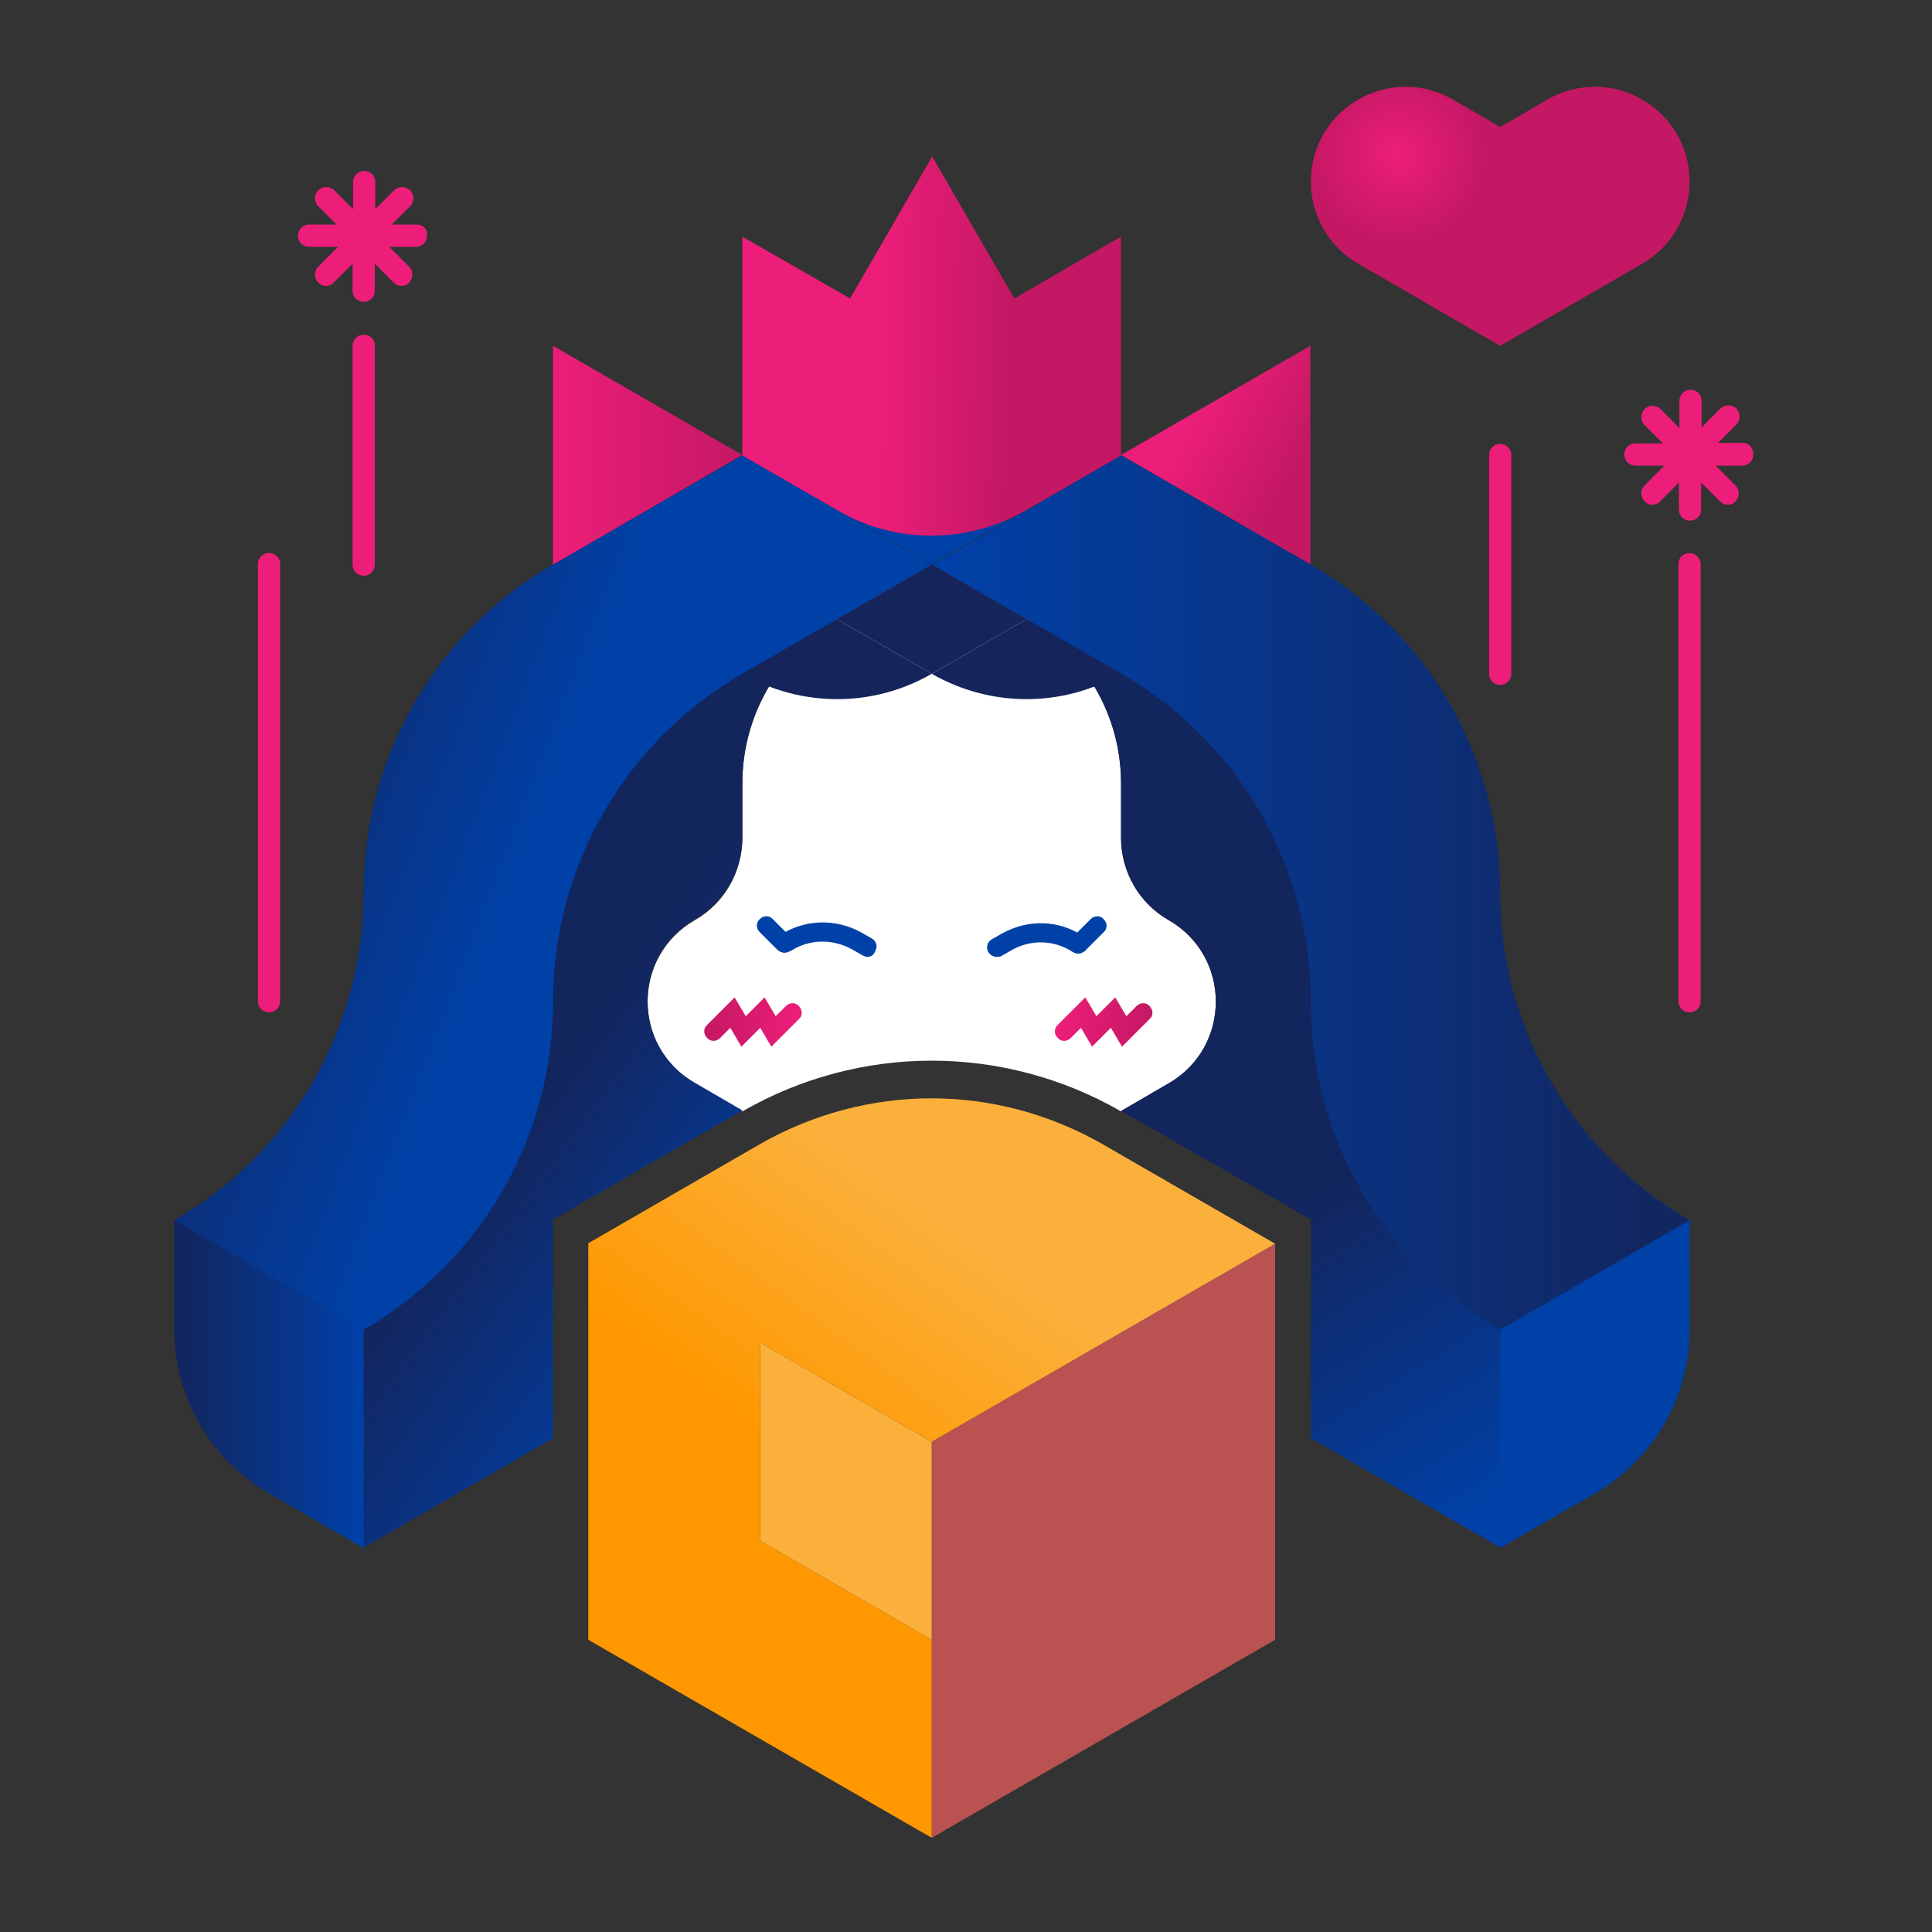 <?xml version="1.0" encoding="utf-8"?>
<!-- Generator: Adobe Illustrator 22.1.0, SVG Export Plug-In . SVG Version: 6.00 Build 0)  -->
<svg version="1.1" id="Layer_1" xmlns="http://www.w3.org/2000/svg" xmlns:xlink="http://www.w3.org/1999/xlink" x="0px" y="0px"
	 viewBox="0 0 400 400" style="enable-background:new 0 0 400 400;" xml:space="preserve">
<rect x="0" y="0" width="400" height="400" fill="#333333" stroke="none"/>
<style type="text/css">
	.st0{fill:#FFFFFF;}
	.st1{fill:url(#SVGID_1_);}
	.st2{fill:url(#SVGID_2_);}
	.st3{fill:#ED1E79;}
	.st4{fill:url(#SVGID_3_);}
	.st5{fill:url(#SVGID_4_);}
	.st6{fill:#0041A8;}
	.st7{fill:url(#SVGID_5_);}
	.st8{fill:url(#SVGID_6_);}
	.st9{fill:url(#SVGID_7_);}
	.st10{fill:#15245A;}
	.st11{fill:url(#SVGID_8_);}
	.st12{fill:url(#SVGID_9_);}
	.st13{fill:#BA5252;}
	.st14{fill:url(#SVGID_10_);}
	.st15{fill:#FBB03B;}
	.st16{fill:url(#SVGID_11_);}
	.st17{fill:url(#SVGID_12_);}
	.st18{opacity:0.6;}
</style>
<g>
	<g>
		<path class="st0" d="M241.9,224.4l-9.8,5.7l0,0c-24.3-14-54.1-14-78.4,0l0,0l-9.8-5.7c-13.1-7.5-13.1-26.4,0-33.9l0,0
			c6.1-3.5,9.8-10,9.8-17v-11.3c0-14,7.5-26.9,19.6-33.9l19.6-11.3l19.6,11.3c12.1,7,19.6,19.9,19.6,33.9v11.3c0,7,3.7,13.5,9.8,17
			l0,0C255,198,255,216.8,241.9,224.4z"/>
		
			<linearGradient id="SVGID_1_" gradientUnits="userSpaceOnUse" x1="122.57" y1="188.175" x2="173.724" y2="150.391" gradientTransform="matrix(1 0 0 -1 0 400)">
			<stop  offset="0" style="stop-color:#13255D"/>
			<stop  offset="1" style="stop-color:#0041A8"/>
		</linearGradient>
		<path class="st1" d="M36.1,252.6v22.6c0,14,7.5,26.9,19.6,33.9l0,0l19.6,11.3l19.6-11.3l19.6-11.3v-45.3l39.2-22.6l-9.8-5.7
			c-13.1-7.5-13.1-26.4,0-33.9l0,0c6.1-3.5,9.8-10,9.8-17V162c0-14,7.5-26.9,19.6-33.9l19.6-11.3l-19.6-11.3l-19.6-11.3l-19.6,11.3
			l-19.6,11.3l0,0c-24.3,14-39.2,39.9-39.2,67.9l0,0C75.3,212.8,60.4,238.6,36.1,252.6L36.1,252.6z"/>
		
			<linearGradient id="SVGID_2_" gradientUnits="userSpaceOnUse" x1="248.9" y1="318.034" x2="269.567" y2="306.7" gradientTransform="matrix(1 0 0 -1 0 400)">
			<stop  offset="0" style="stop-color:#ED1E79"/>
			<stop  offset="1" style="stop-color:#C41864"/>
		</linearGradient>
		<polygon class="st2" points="271.3,71.6 271.3,116.9 232.1,94.2 		"/>
		<path class="st3" d="M192.9,71.6L192.9,71.6L192.9,71.6z"/>
		
			<linearGradient id="SVGID_3_" gradientUnits="userSpaceOnUse" x1="293.383" y1="165.917" x2="332.913" y2="101.972" gradientTransform="matrix(1 0 0 -1 0 400)">
			<stop  offset="0" style="stop-color:#13255D"/>
			<stop  offset="1" style="stop-color:#0041A8"/>
		</linearGradient>
		<path class="st4" d="M349.8,252.6v22.6c0,14-7.5,26.9-19.6,33.9l0,0l-19.6,11.3L291,309.1l-19.6-11.3v-45.3L232.1,230l9.8-5.7
			c13.1-7.5,13.1-26.4,0-33.9l0,0c-6.1-3.5-9.8-10-9.8-17v-11.3c0-14-7.5-26.9-19.6-33.9l-19.6-11.3l39.2-22.6l39.2,22.6l0,0
			c24.3,14,39.2,39.9,39.2,67.9l0,0C310.6,212.8,325.5,238.6,349.8,252.6L349.8,252.6z"/>
		<g>
			
				<linearGradient id="SVGID_4_" gradientUnits="userSpaceOnUse" x1="193" y1="215.2" x2="349.7" y2="215.2" gradientTransform="matrix(1 0 0 -1 0 400)">
				<stop  offset="0" style="stop-color:#0041A8"/>
				<stop  offset="1" style="stop-color:#13255D"/>
			</linearGradient>
			<path class="st5" d="M349.7,252.6L330.2,264l-19.6,11.3l0,0c-24.3-14-39.2-39.9-39.2-67.9s-14.9-53.9-39.2-67.9L193,116.9
				l39.2-22.6l39.2,22.6c24.3,14,39.2,39.9,39.2,67.9S325.5,238.6,349.7,252.6z"/>
		</g>
		<path class="st6" d="M330.2,264l-19.6,11.3v22.6v22.6l19.6-11.3l0,0c12.1-7,19.6-19.9,19.6-33.9l0,0v-22.6L330.2,264z"/>
		<g>
			
				<linearGradient id="SVGID_5_" gradientUnits="userSpaceOnUse" x1="39.954" y1="243.678" x2="108.937" y2="217.325" gradientTransform="matrix(1 0 0 -1 0 400)">
				<stop  offset="0" style="stop-color:#13255D"/>
				<stop  offset="1" style="stop-color:#0041A8"/>
			</linearGradient>
			<path class="st7" d="M192.9,116.9l-39.2,22.6c-24.3,14-39.2,39.9-39.2,67.9c0,14-3.7,27.5-10.5,39.2s-16.6,21.7-28.7,28.7
				L55.7,264l-19.6-11.3c24.3-14,39.2-39.9,39.2-67.9s14.9-53.9,39.2-67.9l39.2-22.6L192.9,116.9z"/>
		</g>
		
			<linearGradient id="SVGID_6_" gradientUnits="userSpaceOnUse" x1="36.1" y1="113.4" x2="75.3" y2="113.4" gradientTransform="matrix(1 0 0 -1 0 400)">
			<stop  offset="0" style="stop-color:#13255D"/>
			<stop  offset="1" style="stop-color:#0041A8"/>
		</linearGradient>
		<path class="st8" d="M55.7,264l19.6,11.3v22.6v22.6l-19.6-11.3l0,0c-12.1-7-19.6-19.9-19.6-33.9l0,0v-22.6L55.7,264z"/>
		<path class="st3" d="M153.7,48.9L153.7,48.9L153.7,48.9z"/>
		<path class="st3" d="M192.9,71.6L192.9,71.6L192.9,71.6z"/>
		
			<linearGradient id="SVGID_7_" gradientUnits="userSpaceOnUse" x1="114.539" y1="305.75" x2="153.739" y2="305.75" gradientTransform="matrix(1 0 0 -1 0 400)">
			<stop  offset="0" style="stop-color:#ED1E79"/>
			<stop  offset="1" style="stop-color:#C41864"/>
		</linearGradient>
		<polygon class="st9" points="153.7,94.2 114.5,116.9 114.5,71.6 		"/>
		<polygon class="st10" points="212.5,128.2 192.9,116.9 173.3,128.2 173.3,128.2 173.3,128.2 192.9,139.5 212.5,128.2 		"/>
		<path class="st10" d="M232.1,139.5l-19.6-11.3l-19.6,11.3l0,0l0,0l0,0C205.1,146.5,220,146.5,232.1,139.5L232.1,139.5L232.1,139.5
			L232.1,139.5z"/>
		<path class="st10" d="M192.9,139.5l-19.6-11.3l-19.6,11.3l0,0l0,0l0,0C165.9,146.5,180.8,146.5,192.9,139.5L192.9,139.5
			L192.9,139.5L192.9,139.5z"/>
		<path class="st6" d="M153.7,94.2L153.7,94.2l19.6,11.3l19.6,11.3l19.6-11.3l19.6-11.3l0,0C207.9,80.2,178,80.2,153.7,94.2z"/>
		
			<linearGradient id="SVGID_8_" gradientUnits="userSpaceOnUse" x1="181.3" y1="328.628" x2="208.633" y2="327.962" gradientTransform="matrix(1 0 0 -1 0 400)">
			<stop  offset="0" style="stop-color:#ED1E79"/>
			<stop  offset="1" style="stop-color:#C41864"/>
		</linearGradient>
		<path class="st11" d="M232.1,49v45.3l-19.6,11.3c-6.1,3.5-12.8,5.3-19.6,5.3s-13.5-1.7-19.6-5.3l-19.6-11.3V49L176,61.8l17-29.4
			l17,29.4L232.1,49z"/>
		
			<radialGradient id="SVGID_9_" cx="289.252" cy="368.027" r="18.137" gradientTransform="matrix(1 0 0 -1 0 400)" gradientUnits="userSpaceOnUse">
			<stop  offset="0" style="stop-color:#ED1E79"/>
			<stop  offset="1" style="stop-color:#C41864"/>
		</radialGradient>
		<path class="st12" d="M310.6,26.3l-9.8-5.7c-13.1-7.5-29.4,1.9-29.4,17l0,0c0,7,3.7,13.5,9.8,17l29.4,17l29.4-17
			c6.1-3.5,9.8-10,9.8-17l0,0c0-15.1-16.3-24.5-29.4-17L310.6,26.3z"/>
		<path class="st3" d="M55.7,114.5c-1.3,0-2.3,1-2.3,2.3v90.5c0,1.3,1,2.3,2.3,2.3s2.3-1,2.3-2.3v-90.5
			C58.1,115.6,57,114.5,55.7,114.5z"/>
		<path class="st3" d="M75.3,69.3c-1.3,0-2.3,1-2.3,2.3v45.3c0,1.3,1,2.3,2.3,2.3s2.3-1,2.3-2.3V71.6C77.7,70.3,76.6,69.3,75.3,69.3
			z"/>
		<path class="st3" d="M86.3,46.5h-5.2l3.8-3.8c0.9-0.9,0.9-2.4,0-3.3c-0.9-0.9-2.4-0.9-3.3,0l-3.9,3.9v-5.6c0-1.3-1-2.3-2.3-2.3
			s-2.3,1-2.3,2.3v5.6l-3.9-3.9c-0.9-0.9-2.4-0.9-3.3,0s-0.9,2.4,0,3.3l3.8,3.8H64c-1.3,0-2.3,1-2.3,2.3s1,2.3,2.3,2.3h6l-4.1,4.1
			c-0.9,0.9-0.9,2.4,0,3.3c0.5,0.5,1,0.7,1.6,0.7s1.2-0.2,1.6-0.7l3.9-3.9v5.6c0,1.3,1,2.3,2.3,2.3s2.3-1,2.3-2.3v-5.6l3.9,3.9
			c0.5,0.5,1,0.7,1.6,0.7s1.2-0.2,1.6-0.7c0.9-0.9,0.9-2.4,0-3.3l-4.1-4.1h5.5c1.3,0,2.3-1,2.3-2.3C88.6,47.5,87.6,46.5,86.3,46.5z"
			/>
		<path class="st3" d="M349.8,114.5c-1.3,0-2.3,1-2.3,2.3v90.5c0,1.3,1,2.3,2.3,2.3s2.3-1,2.3-2.3v-90.5
			C352.1,115.6,351,114.5,349.8,114.5z"/>
		<path class="st3" d="M310.6,91.9c-1.3,0-2.3,1-2.3,2.3v45.3c0,1.3,1,2.3,2.3,2.3s2.3-1,2.3-2.3V94.2
			C312.9,92.9,311.8,91.9,310.6,91.9z"/>
		<path class="st3" d="M360.9,91.7h-5.2l3.8-3.8c0.9-0.9,0.9-2.4,0-3.3s-2.4-0.9-3.3,0l-3.9,3.9V83c0-1.3-1-2.3-2.3-2.3
			s-2.3,1-2.3,2.3v5.6l-3.9-3.9c-0.9-0.9-2.4-0.9-3.3,0s-0.9,2.4,0,3.3l3.8,3.8h-5.7c-1.3,0-2.3,1-2.3,2.3s1,2.3,2.3,2.3h6l-4.1,4.1
			c-0.9,0.9-0.9,2.4,0,3.3c0.5,0.5,1,0.7,1.6,0.7s1.2-0.2,1.6-0.7l3.9-3.9v5.6c0,1.3,1,2.3,2.3,2.3s2.3-1,2.3-2.3v-5.6l3.9,3.9
			c0.5,0.5,1,0.7,1.6,0.7s1.2-0.2,1.6-0.7c0.9-0.9,0.9-2.4,0-3.3l-4.1-4.1h5.5c1.3,0,2.3-1,2.3-2.3S362.2,91.7,360.9,91.7z"/>
		<polygon class="st13" points="264,257.5 264,339.5 192.9,380.5 192.9,298.5 		"/>
		
			<linearGradient id="SVGID_10_" gradientUnits="userSpaceOnUse" x1="168.216" y1="95.923" x2="201.234" y2="141.118" gradientTransform="matrix(1 0 0 -1 0 400)">
			<stop  offset="0" style="stop-color:#FF9800"/>
			<stop  offset="1" style="stop-color:#FBB03B"/>
		</linearGradient>
		<path class="st14" d="M264,257.5l-71.1,41L157.4,278v41l35.5,20.5v41l-71.1-41v-82.1l35.5-20.5c11-6.3,23.3-9.5,35.5-9.5
			c12.3,0,24.5,3.2,35.5,9.5L264,257.5z"/>
		<polygon class="st15" points="192.9,298.5 192.9,339.5 157.4,319 157.4,278 		"/>
		<g>
			<path class="st6" d="M179.6,198.1c-0.3,0-0.7-0.1-1-0.3l-2.1-1.2c-4.1-2.3-9-2.2-12.8,0.3h-0.1c-0.9,0.6-2.1,0.4-2.7-0.5
				c-0.6-0.9-0.4-2.1,0.5-2.7l0.1-0.1c5.1-3.3,11.5-3.5,16.9-0.5l2.1,1.2c0.9,0.5,1.3,1.7,0.7,2.6
				C180.9,197.8,180.3,198.1,179.6,198.1z"/>
		</g>
		<g>
			<path class="st6" d="M206.3,198.1c-0.7,0-1.3-0.4-1.7-1c-0.5-0.9-0.2-2.1,0.7-2.6l2.1-1.2c5.3-3,11.8-2.9,16.8,0.5l0.1,0.1
				c0.9,0.6,1.1,1.8,0.5,2.7s-1.8,1.1-2.7,0.5l0,0c-3.8-2.5-8.7-2.7-12.8-0.3l-2.1,1.2C206.9,198.1,206.6,198.1,206.3,198.1z"/>
		</g>
		<g>
			<g>
				
					<linearGradient id="SVGID_11_" gradientUnits="userSpaceOnUse" x1="145.8" y1="188.4" x2="165.823" y2="188.4" gradientTransform="matrix(1 0 0 -1 0 400)">
					<stop  offset="0" style="stop-color:#C41864"/>
					<stop  offset="1" style="stop-color:#ED1E79"/>
				</linearGradient>
				<path class="st16" d="M153.5,216.7l-2.3-3.9l-2.1,2.1c-0.8,0.8-2,0.8-2.7,0c-0.8-0.8-0.8-2,0-2.7l5.7-5.7l2.3,3.9l3.9-3.9
					l2.3,3.9l2.1-2.1c0.8-0.8,2-0.8,2.7,0c0.8,0.8,0.8,2,0,2.7l-5.7,5.7l-2.3-3.9L153.5,216.7z"/>
			</g>
		</g>
		<g>
			<g>
				
					<linearGradient id="SVGID_12_" gradientUnits="userSpaceOnUse" x1="4841.645" y1="-7557.4" x2="4861.669" y2="-7557.4" gradientTransform="matrix(-1 0 0 1 5080.122 7769)">
					<stop  offset="0" style="stop-color:#C41864"/>
					<stop  offset="1" style="stop-color:#ED1E79"/>
				</linearGradient>
				<path class="st17" d="M232.3,216.7l-2.3-3.9l-3.9,3.9l-2.3-3.9l-2.1,2.1c-0.8,0.8-2,0.8-2.7,0c-0.8-0.8-0.8-2,0-2.7l5.7-5.7
					l2.3,3.9l3.9-3.9l2.3,3.9l2.1-2.1c0.8-0.8,2-0.8,2.7,0c0.8,0.8,0.8,2,0,2.7L232.3,216.7z"/>
			</g>
		</g>
		<g>
			<path class="st6" d="M162.3,197.2c-0.5,0-1-0.2-1.4-0.6l-3.6-3.6c-0.8-0.8-0.8-2,0-2.7c0.8-0.8,2-0.8,2.7,0l3.6,3.6
				c0.8,0.8,0.8,2,0,2.7C163.2,197,162.8,197.2,162.3,197.2z"/>
		</g>
		<g>
			<path class="st6" d="M223.6,197.2c-0.5,0-1-0.2-1.4-0.6c-0.8-0.8-0.8-2,0-2.7l3.6-3.6c0.8-0.8,2-0.8,2.7,0c0.8,0.8,0.8,2,0,2.7
				l-3.6,3.6C224.6,197,224.1,197.2,223.6,197.2z"/>
		</g>
	</g>
	<g class="st18">
		<g>
			<defs>
				<path id="SVGID_13_" d="M153.7,48.9L153.7,48.9L153.7,48.9L153.7,48.9z M321.1,224c-6.8-11.7-10.5-25.2-10.5-39.2
					s-3.7-27.5-10.5-39.2s-16.6-21.7-28.7-28.7V71.6l-39.2,22.6V49L210,61.8l-17-29.4l-17,29.4L153.7,49v45.3l0,0l-39.2-22.6V117
					c-12.1,7-21.9,17-28.7,28.7c-6.8,11.7-10.5,25.2-10.5,39.2s-3.7,27.5-10.5,39.2s-16.6,21.7-28.7,28.7v22.6
					c0,14,7.5,26.9,19.6,33.9l19.6,11.3l19.6-11.3l19.6-11.3v-45.3l39.2-22.6l-9.8-5.7c-13.1-7.5-13.1-26.4,0-33.9
					c3-1.8,5.5-4.2,7.2-7.2c1.7-2.9,2.6-6.3,2.6-9.8v-11.3c0-7.2,2-14.1,5.5-20c4.5,1.8,9.3,2.6,14.1,2.6c6.8,0,13.5-1.8,19.6-5.3
					l0,0c6.1,3.5,12.8,5.3,19.6,5.3c4.8,0,9.6-0.9,14.1-2.6c3.5,6,5.5,12.8,5.5,20v11.3c0,3.5,0.9,6.9,2.6,9.8
					c1.7,2.9,4.1,5.4,7.2,7.2c13.1,7.5,13.1,26.4,0,33.9l-9.8,5.7l39.2,22.6V298l19.6,11.3l19.6,11.3l19.6-11.3
					c12.1-7,19.6-19.9,19.6-33.9v-22.6l0,0C337.6,245.6,327.8,235.7,321.1,224z M281.1,54.6l29.4,17l29.4-17c6.1-3.5,9.8-10,9.8-17
					l0,0c0-15.1-16.3-24.5-29.4-17l-9.8,5.7l-9.8-5.7c-13.1-7.5-29.4,1.9-29.4,17l0,0C271.3,44.6,275.1,51.1,281.1,54.6z
					 M55.7,209.7c1.3,0,2.3-1,2.3-2.3v-90.5c0-1.3-1-2.3-2.3-2.3s-2.3,1-2.3,2.3v90.5C53.4,208.7,54.4,209.7,55.7,209.7z M75.3,69.3
					c-1.3,0-2.3,1-2.3,2.3v45.3c0,1.3,1,2.3,2.3,2.3s2.3-1,2.3-2.3V71.6C77.7,70.3,76.6,69.3,75.3,69.3z M63.9,51.1h6l-4.1,4.1
					c-0.9,0.9-0.9,2.4,0,3.3c0.5,0.5,1,0.7,1.6,0.7s1.2-0.2,1.6-0.7l3.9-3.9v5.6c0,1.3,1,2.3,2.3,2.3s2.3-1,2.3-2.3v-5.6l3.9,3.9
					c0.5,0.5,1,0.7,1.6,0.7s1.2-0.2,1.6-0.7c0.9-0.9,0.9-2.4,0-3.3l-4.1-4.1H86c1.3,0,2.3-1,2.3-2.3s-1-2.3-2.3-2.3h-5.2l3.8-3.8
					c0.9-0.9,0.9-2.4,0-3.3c-0.9-0.9-2.4-0.9-3.3,0l-3.9,3.9v-5.6c0-1.3-1-2.3-2.3-2.3s-2.3,1-2.3,2.3v5.6l-3.9-3.9
					c-0.9-0.9-2.4-0.9-3.3,0s-0.9,2.4,0,3.3l3.8,3.8h-5.7c-1.3,0-2.3,1-2.3,2.3S62.6,51.1,63.9,51.1z M349.8,114.5
					c-1.3,0-2.3,1-2.3,2.3v90.5c0,1.3,1,2.3,2.3,2.3s2.3-1,2.3-2.3v-90.5C352.1,115.6,351,114.5,349.8,114.5z M308.2,94.2v45.3
					c0,1.3,1,2.3,2.3,2.3s2.3-1,2.3-2.3V94.2c0-1.3-1-2.3-2.3-2.3C309.3,91.9,308.2,92.9,308.2,94.2z M360.9,91.7h-5.2l3.8-3.8
					c0.9-0.9,0.9-2.4,0-3.3s-2.4-0.9-3.3,0l-3.9,3.9V83c0-1.3-1-2.3-2.3-2.3s-2.3,1-2.3,2.3v5.6l-3.9-3.9c-0.9-0.9-2.4-0.9-3.3,0
					s-0.9,2.4,0,3.3l3.8,3.8h-5.7c-1.3,0-2.3,1-2.3,2.3s1,2.3,2.3,2.3h6l-4.1,4.1c-0.9,0.9-0.9,2.4,0,3.3c0.5,0.5,1,0.7,1.6,0.7
					s1.2-0.2,1.6-0.7l3.9-3.9v5.6c0,1.3,1,2.3,2.3,2.3s2.3-1,2.3-2.3v-5.6l3.9,3.9c0.5,0.5,1,0.7,1.6,0.7s1.2-0.2,1.6-0.7
					c0.9-0.9,0.9-2.4,0-3.3l-4.1-4.1h5.5c1.3,0,2.3-1,2.3-2.3S362.2,91.7,360.9,91.7z M228.5,236.9c-11-6.3-23.3-9.5-35.5-9.5
					c-12.3,0-24.5,3.2-35.5,9.5L122,257.4v82.1l71.1,41l0,0l71.1-41v-82.1l0,0L228.5,236.9z M152,206.5l-5.7,5.7
					c-0.8,0.8-0.8,2,0,2.7c0.8,0.8,2,0.8,2.7,0l2.1-2.1l2.3,3.9l3.9-3.9l2.3,3.9l5.7-5.7c0.8-0.8,0.8-2,0-2.7c-0.8-0.8-2-0.8-2.7,0
					l-2.1,2.1l-2.3-3.9l-3.9,3.9L152,206.5z M224.7,206.5l-5.7,5.7c-0.8,0.8-0.8,2,0,2.7c0.8,0.8,2,0.8,2.7,0l2.1-2.1l2.3,3.9
					l3.9-3.9l2.3,3.9l5.7-5.7c0.8-0.8,0.8-2,0-2.7c-0.8-0.8-2-0.8-2.7,0l-2.1,2.1l-2.3-3.9l-3.9,3.9L224.7,206.5z M161.4,196.9
					c0.6,0.5,1.6,0.6,2.3,0.1h0.1c3.8-2.5,8.7-2.6,12.8-0.3l2.1,1.2c0.3,0.2,0.6,0.3,1,0.3c0.7,0,1.3-0.4,1.7-1
					c0.5-0.9,0.2-2.1-0.7-2.6l-2.1-1.2c-4.9-2.8-10.8-2.9-15.6-0.3l-2.8-2.8c-0.8-0.8-2-0.8-2.7,0c-0.8,0.8-0.8,2,0,2.7l3.6,3.6
					C161,196.7,161.2,196.8,161.4,196.9z M225.9,190.2l-2.8,2.8c-4.8-2.6-10.7-2.5-15.6,0.3l-2.1,1.2c-0.9,0.5-1.3,1.7-0.7,2.6
					c0.4,0.6,1,1,1.7,1c0.3,0,0.7-0.1,1-0.3l2.1-1.2c4.1-2.3,9-2.2,12.8,0.3l0,0c0.7,0.5,1.6,0.4,2.3-0.1c0.2-0.1,0.3-0.2,0.5-0.3
					l3.6-3.6c0.8-0.8,0.8-2,0-2.7S226.6,189.5,225.9,190.2z"/>
			</defs>
			<clipPath id="SVGID_14_">
				<use xlink:href="#SVGID_13_"  style="overflow:visible;"/>
			</clipPath>
		</g>
	</g>
</g>
</svg>
